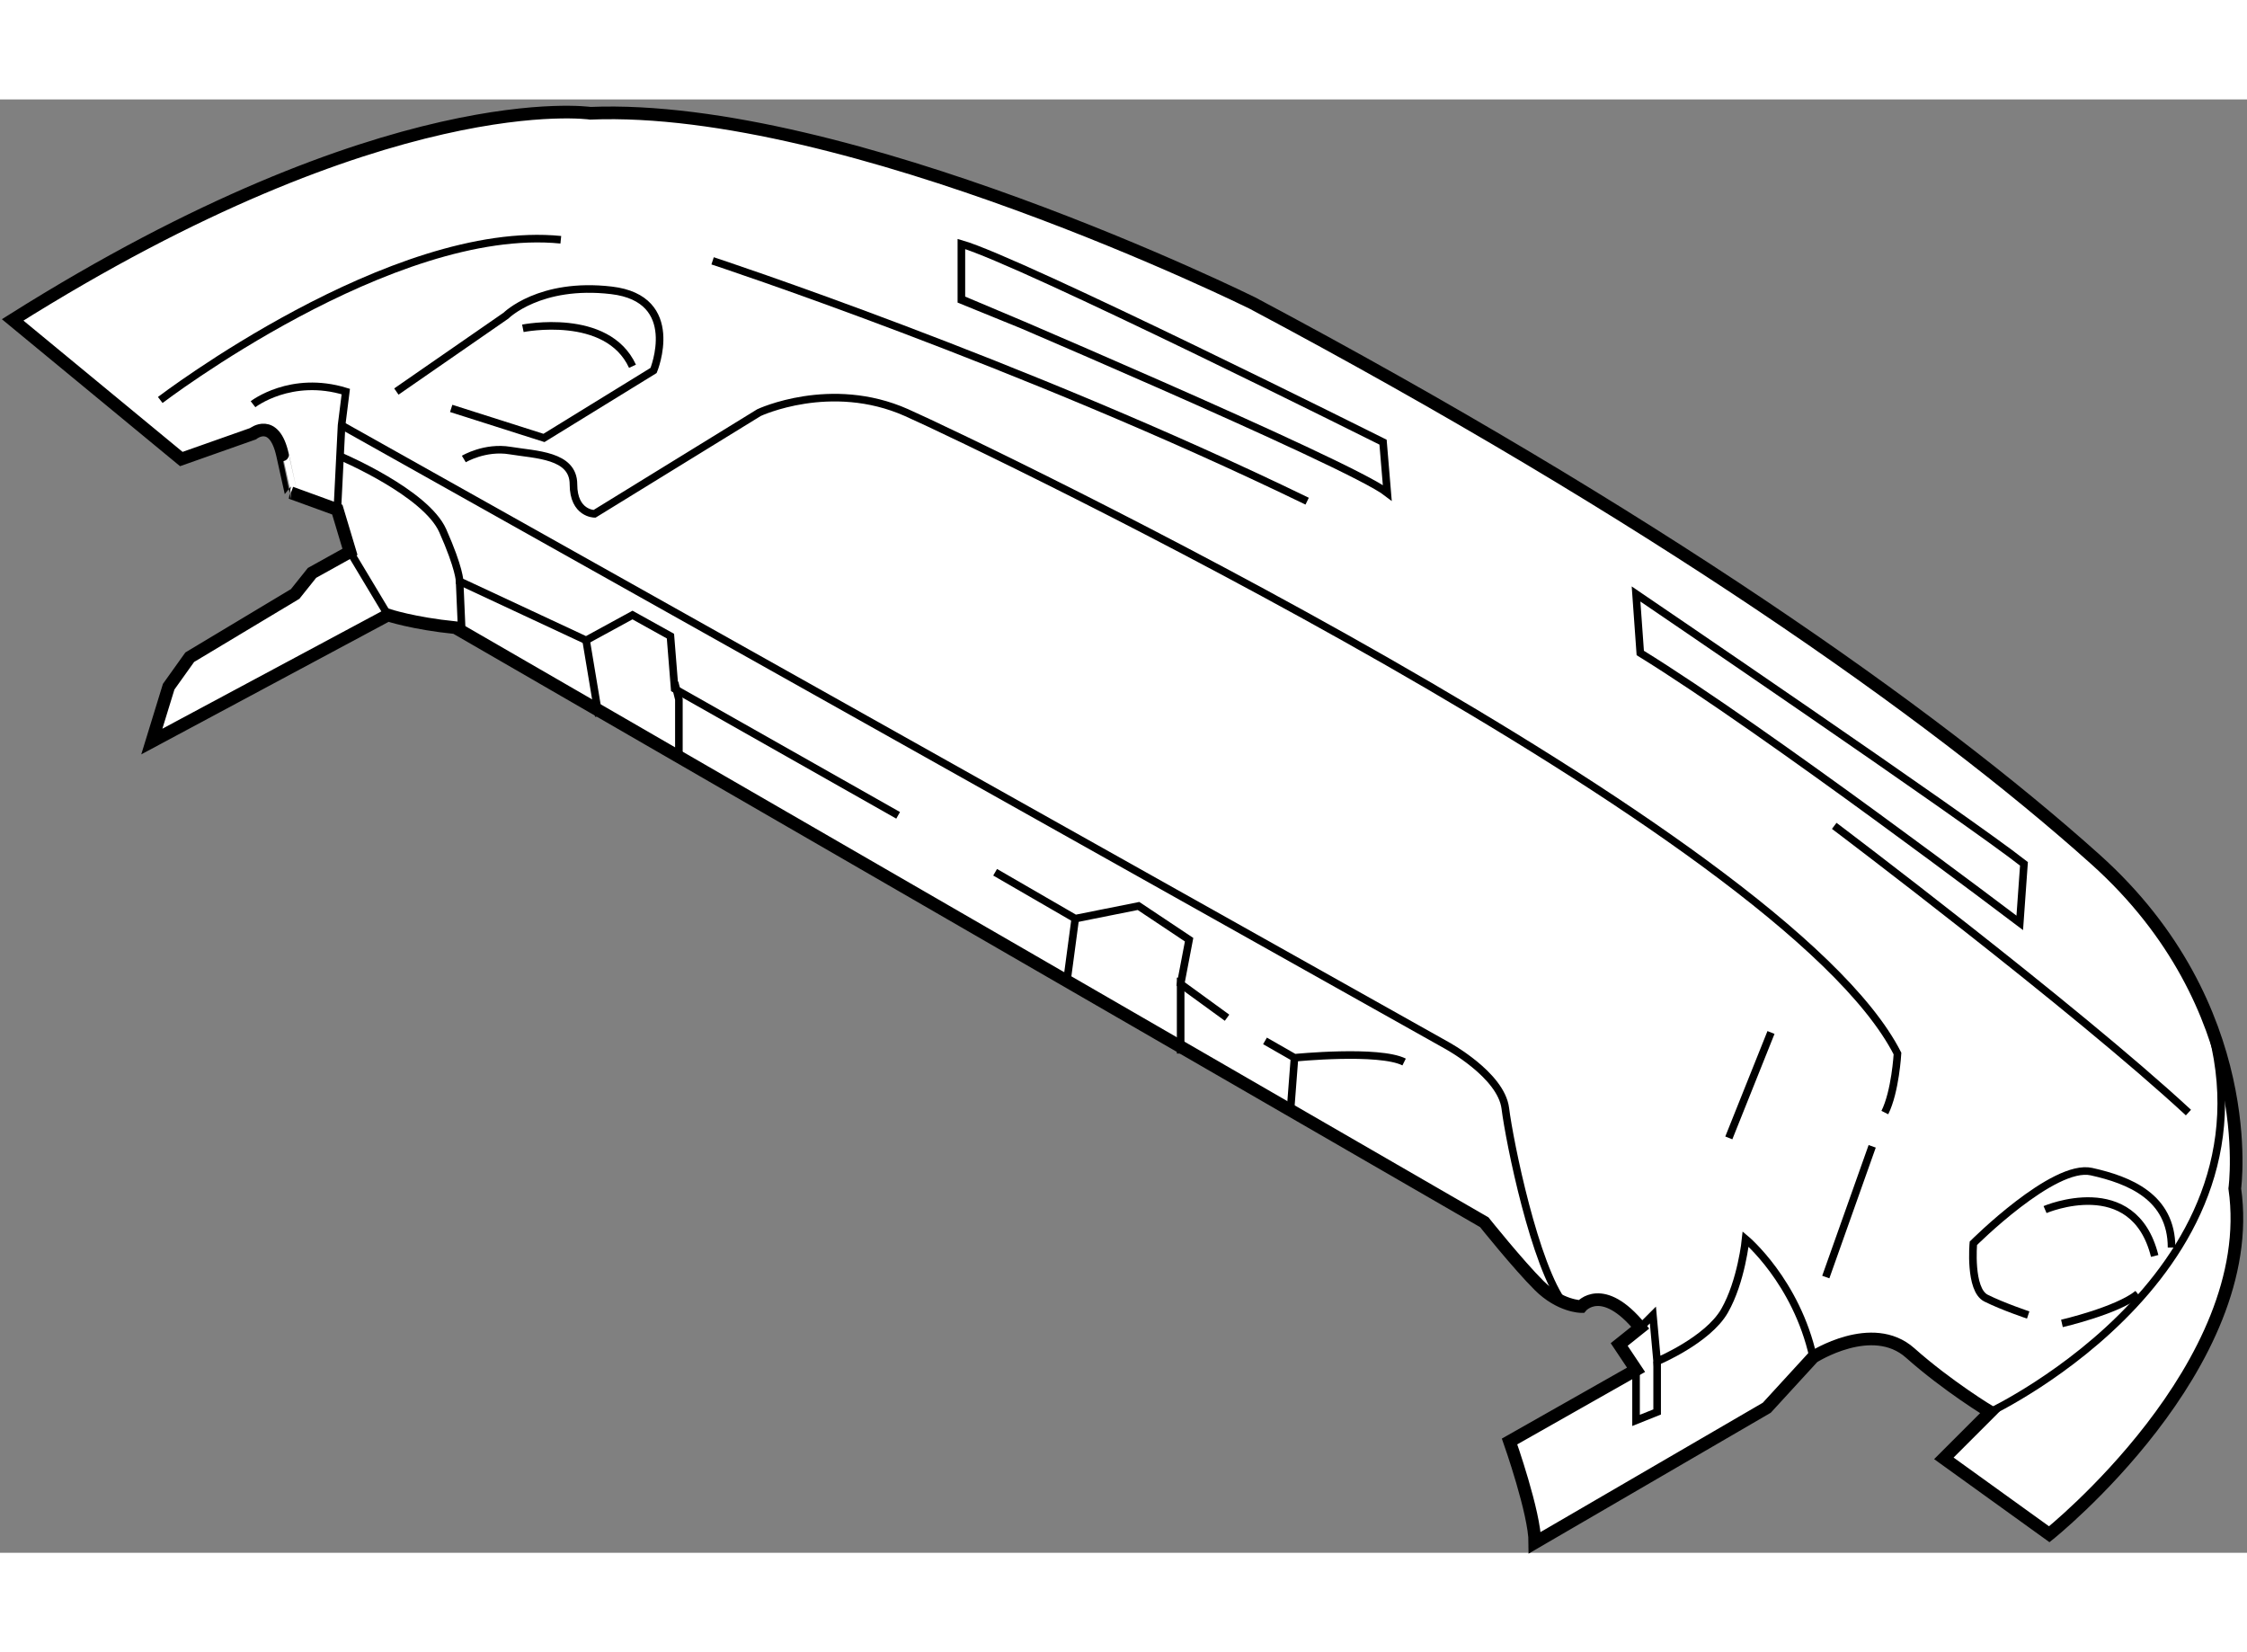 <?xml version="1.0" encoding="utf-8"?>
<!-- Generator: Adobe Illustrator 15.1.0, SVG Export Plug-In . SVG Version: 6.00 Build 0)  -->
<!DOCTYPE svg PUBLIC "-//W3C//DTD SVG 1.1//EN" "http://www.w3.org/Graphics/SVG/1.1/DTD/svg11.dtd">
<svg version="1.1" xmlns="http://www.w3.org/2000/svg" xmlns:xlink="http://www.w3.org/1999/xlink" x="0px" y="0px" width="244.8px"
	 height="180px" viewBox="24.333 3.12 88.816 57.446" enable-background="new 0 0 244.8 180" xml:space="preserve">
	
<rect x="24.333" y="3.12" width="88.816" height="57.446" fill="#808080" stroke="none"/>
	
<g><path fill="#FFFFFF" stroke="#000000" stroke-width="0.5" d="M105.333,59.833c0,0,8.333-6.667,7.333-13.667c0,0,1-7.167-5.5-13
				S89.5,19.5,73.833,11.167c0,0-16-7.917-26.167-7.5c0,0-8-1.166-22.833,8.167l6.667,5.5l2.833-1c0,0,0.833-0.667,1.167,0.833
				s0.333,1.5,0.333,1.5l1.833,0.667l0.5,1.667l-1.5,0.833L36,22.667l-4.167,2.5L31,26.333L30.334,28.5l9.333-5
				c0,0,1,0.333,2.667,0.5L83,47.5c0,0,1.333,1.667,2.167,2.5s1.667,0.833,1.667,0.833s0.833-1,2.333,0.833l-0.833,0.667l0.667,1
				l-5,2.833c0,0,1,2.833,1,4l9.167-5.333l1.833-2c0,0,2.333-1.5,3.833-0.167S103,55,103,55l-1.833,1.833L105.333,59.833z"></path><path fill="none" stroke="#000000" stroke-width="0.3" d="M103,55c0,0,12.333-5.833,8.333-16.333"></path><path fill="none" stroke="#000000" stroke-width="0.3" d="M30.667,15c0,0,9.167-7,15.833-6.333"></path><path fill="none" stroke="#000000" stroke-width="0.3" d="M52.5,9.5c0,0,12.167,4,23.5,9.5"></path><path fill="none" stroke="#000000" stroke-width="0.3" d="M96.834,31.833c0,0,9.5,7.166,14,11.333"></path><path fill="none" stroke="#000000" stroke-width="0.3" d="M104.167,35.667c0,0-10-7.583-15-10.667L89,22.667
				c0,0,13,8.834,15.333,10.667L104.167,35.667z"></path><path fill="none" stroke="#000000" stroke-width="0.3" d="M79.167,18.667l-0.167-2c0,0-14.333-7.166-16.667-7.833V11
				C62.334,11,77.667,17.5,79.167,18.667z"></path><path fill="none" stroke="#000000" stroke-width="0.3" d="M42.667,17.333c0,0,0.833-0.5,1.833-0.333s2.5,0.167,2.5,1.333
				s0.833,1.167,0.833,1.167l6.5-4c0,0,2.833-1.333,5.833,0S94.834,32,99.334,40.833c0,0-0.084,1.5-0.5,2.333"></path><path fill="none" stroke="#000000" stroke-width="0.3" d="M34.334,15.167c0,0,1.5-1.167,3.667-0.5L37.834,16l-0.167,3.333"></path><line fill="none" stroke="#000000" stroke-width="0.3" x1="39.667" y1="23.5" x2="38.167" y2="21"></line><path fill="none" stroke="#000000" stroke-width="0.3" d="M37.833,17.25c0,0,3.333,1.417,4,2.917s0.667,2,0.667,2l5,2.333l1.833-1
				l1.5,0.833L51,26.417l8.833,5"></path><polyline fill="none" stroke="#000000" stroke-width="0.3" points="63.667,33.667 66.834,35.5 69.334,35 71.334,36.333 71,38.083 
				72.834,39.417 		"></polyline><path fill="none" stroke="#000000" stroke-width="0.3" d="M74.334,40.333L75.5,41c0,0,3.333-0.333,4.333,0.167"></path><path fill="none" stroke="#000000" stroke-width="0.3" d="M37.834,16L81.5,40.5c0,0,2.167,1.167,2.333,2.5s1.166,6.25,2.333,7.75"></path><path fill="none" stroke="#000000" stroke-width="0.3" d="M96,52.833c-0.667-3-2.667-4.667-2.667-4.667S93.167,49.833,92.5,51
				s-2.667,2-2.667,2l-0.167-1.833l-0.5,0.5"></path><path fill="none" stroke="#000000" stroke-width="0.3" d="M110.167,48.5c0-2-1.667-2.667-3.167-3s-4.667,2.833-4.667,2.833
				s-0.167,1.833,0.5,2.167s1.667,0.667,1.667,0.667"></path><path fill="none" stroke="#000000" stroke-width="0.3" d="M42.167,15.333l3.667,1.167l4.333-2.667c0,0,1.166-2.834-1.667-3.167
				s-4.167,1-4.167,1l-4.333,3"></path><path fill="none" stroke="#000000" stroke-width="0.3" d="M105.834,51.5c0,0,2.167-0.5,3-1.167"></path><line fill="none" stroke="#000000" stroke-width="0.3" x1="96.5" y1="49.667" x2="98.334" y2="44.5"></line><line fill="none" stroke="#000000" stroke-width="0.3" x1="92.667" y1="44.167" x2="94.334" y2="40"></line><line fill="none" stroke="#000000" stroke-width="0.3" x1="66.834" y1="35.5" x2="66.5" y2="38"></line><line fill="none" stroke="#000000" stroke-width="0.3" x1="47.5" y1="24.5" x2="48" y2="27.5"></line><polyline fill="none" stroke="#000000" stroke-width="0.3" points="51.167,29.167 51.167,26.833 51,26.167 		"></polyline><line fill="none" stroke="#000000" stroke-width="0.3" x1="71" y1="37.833" x2="71" y2="40.833"></line><path fill="none" stroke="#000000" stroke-width="0.3" d="M45,12.167c0,0,3.333-0.667,4.333,1.5"></path><path fill="none" stroke="#000000" stroke-width="0.3" d="M105.167,47c0,0,3.5-1.5,4.333,1.833"></path><line fill="none" stroke="#000000" stroke-width="0.3" x1="75.5" y1="41" x2="75.334" y2="43.167"></line><line fill="none" stroke="#000000" stroke-width="0.3" x1="42.5" y1="22.167" x2="42.583" y2="24.083"></line><polyline fill="none" stroke="#000000" stroke-width="0.3" points="89,53.333 89,55.333 89.834,55 89.834,53 		"></polyline></g>


</svg>